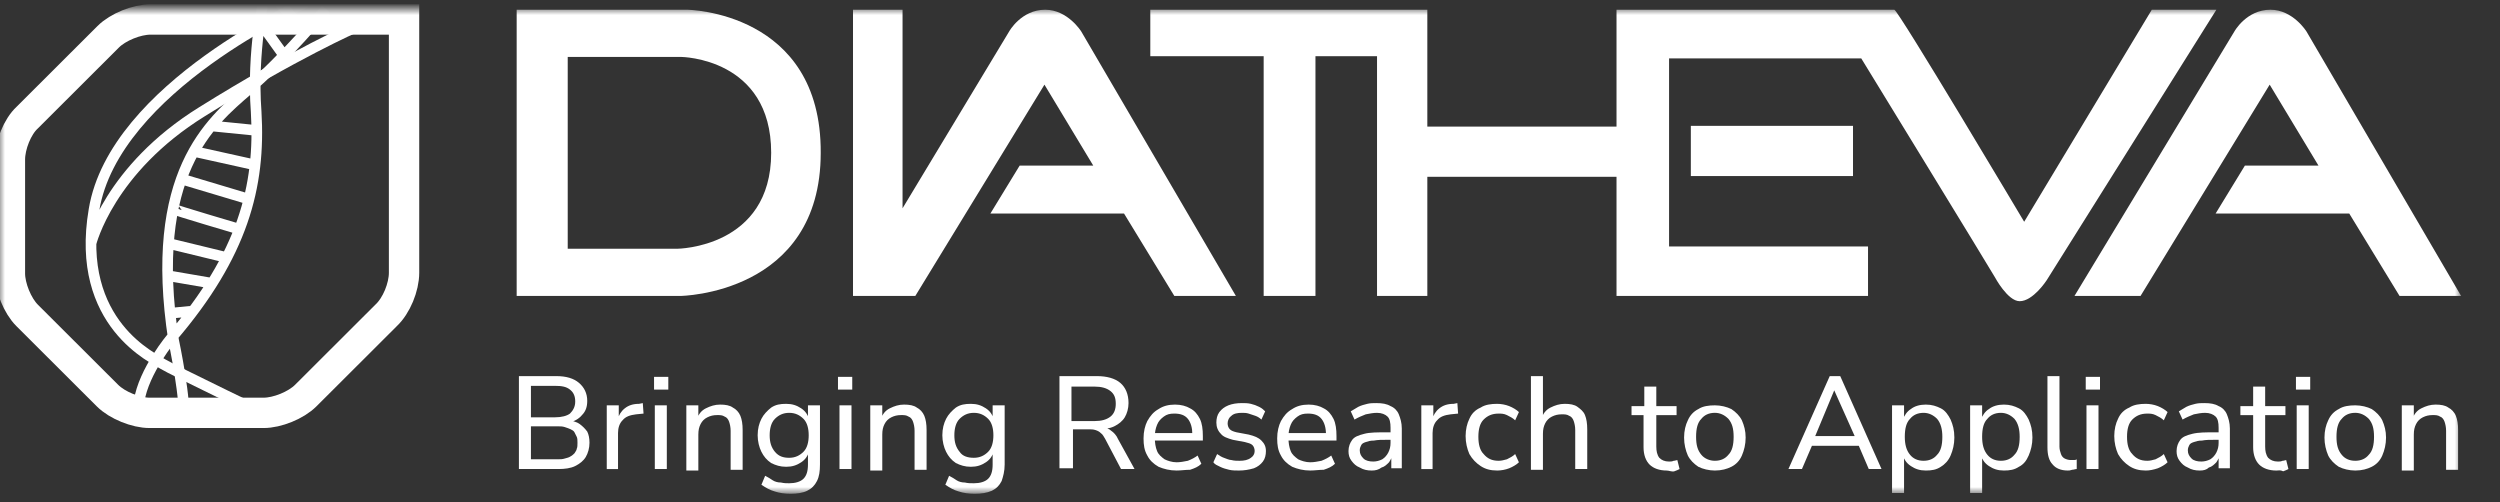 <svg width="249" height="50" viewBox="0 0 249 50" fill="none" xmlns="http://www.w3.org/2000/svg">
<rect x="0" y="0" width="249" height="50" fill="#333333" stroke="none"/>
<g clip-path="url(#clip0_2767_16113)">
<mask id="mask0_2767_16113" style="mask-type:luminance" maskUnits="userSpaceOnUse" x="-1" y="0" width="247" height="50">
<path d="M245.201 0.82H-0.135V49.178H245.201V0.82Z" fill="white"/>
</mask>
<g mask="url(#mask0_2767_16113)">
<path d="M52.881 45.745H55.498C55.797 45.745 56.021 45.745 56.246 45.67C56.47 45.595 56.62 45.595 56.844 45.446C56.993 45.371 57.143 45.222 57.218 45.148C57.292 44.998 57.442 44.849 57.442 44.7C57.517 44.55 57.517 44.327 57.517 44.103C57.517 43.879 57.517 43.655 57.442 43.506C57.367 43.356 57.292 43.207 57.218 43.058C57.143 42.909 56.993 42.834 56.844 42.759C56.694 42.685 56.47 42.61 56.246 42.536C56.021 42.461 55.797 42.461 55.498 42.461H52.881V45.745ZM52.881 41.565H55.273C55.947 41.565 56.47 41.416 56.769 41.192C57.068 40.894 57.292 40.521 57.292 39.998C57.292 39.476 57.143 39.103 56.769 38.804C56.395 38.506 55.947 38.431 55.273 38.431H52.881V41.565ZM51.684 46.715V37.461H55.423C56.395 37.461 57.143 37.685 57.666 38.133C58.19 38.58 58.489 39.177 58.489 39.924C58.489 40.521 58.339 40.968 57.965 41.342C57.666 41.715 57.143 42.013 56.62 42.088V41.864C57.068 41.938 57.442 42.013 57.741 42.237C58.04 42.461 58.264 42.685 58.489 42.983C58.638 43.282 58.713 43.655 58.713 44.103C58.713 44.625 58.564 45.148 58.339 45.521C58.115 45.894 57.741 46.192 57.292 46.416C56.844 46.64 56.246 46.715 55.647 46.715H51.684Z" fill="white"/>
</g>
<mask id="mask1_2767_16113" style="mask-type:luminance" maskUnits="userSpaceOnUse" x="-1" y="0" width="247" height="50">
<path d="M245.201 0.82H-0.135V49.178H245.201V0.82Z" fill="white"/>
</mask>
<g mask="url(#mask1_2767_16113)">
<path d="M60.433 46.716V40.372H61.629V41.865H61.48C61.629 41.343 61.854 40.969 62.228 40.671C62.602 40.372 63.05 40.223 63.648 40.223L64.022 40.148L64.097 41.193L63.349 41.268C62.751 41.343 62.302 41.492 62.003 41.865C61.704 42.163 61.555 42.611 61.555 43.133V46.716H60.433Z" fill="white"/>
</g>
<path d="M65.219 40.371H66.415V46.714H65.219V40.371ZM65.144 37.535H66.564V38.804H65.144V37.535Z" fill="white"/>
<mask id="mask2_2767_16113" style="mask-type:luminance" maskUnits="userSpaceOnUse" x="-1" y="0" width="247" height="50">
<path d="M245.201 0.82H-0.135V49.178H245.201V0.82Z" fill="white"/>
</mask>
<g mask="url(#mask2_2767_16113)">
<path d="M68.359 46.715V40.371H69.555V41.789H69.406C69.555 41.267 69.855 40.894 70.303 40.67C70.752 40.446 71.201 40.297 71.724 40.297C72.247 40.297 72.696 40.371 72.995 40.595C73.294 40.745 73.593 41.043 73.743 41.416C73.892 41.789 73.967 42.237 73.967 42.834V46.789H72.771V42.909C72.771 42.536 72.696 42.237 72.621 42.013C72.546 41.789 72.397 41.566 72.172 41.491C71.948 41.342 71.724 41.342 71.425 41.342C71.051 41.342 70.752 41.416 70.453 41.566C70.154 41.715 69.929 41.939 69.78 42.237C69.63 42.536 69.555 42.834 69.555 43.282V46.864H68.359V46.715Z" fill="white"/>
</g>
<mask id="mask3_2767_16113" style="mask-type:luminance" maskUnits="userSpaceOnUse" x="-1" y="0" width="247" height="50">
<path d="M245.201 0.82H-0.135V49.178H245.201V0.82Z" fill="white"/>
</mask>
<g mask="url(#mask3_2767_16113)">
<path d="M78.603 45.596C79.201 45.596 79.65 45.372 80.024 44.999C80.398 44.626 80.547 44.029 80.547 43.357C80.547 42.685 80.398 42.088 80.024 41.715C79.65 41.342 79.201 41.118 78.603 41.118C78.005 41.118 77.556 41.342 77.183 41.715C76.809 42.088 76.659 42.685 76.659 43.357C76.659 44.029 76.809 44.551 77.183 44.999C77.556 45.447 78.005 45.596 78.603 45.596ZM78.753 49.178C78.154 49.178 77.631 49.103 77.183 48.954C76.659 48.805 76.285 48.581 75.837 48.282L76.21 47.387C76.51 47.536 76.734 47.685 76.958 47.835C77.183 47.984 77.482 48.059 77.781 48.059C78.08 48.133 78.379 48.133 78.603 48.133C79.201 48.133 79.725 47.984 80.024 47.685C80.323 47.387 80.473 46.939 80.473 46.267V44.849H80.622C80.473 45.372 80.248 45.745 79.8 46.044C79.351 46.342 78.902 46.491 78.304 46.491C77.706 46.491 77.257 46.342 76.809 46.118C76.36 45.82 76.061 45.447 75.837 44.999C75.612 44.551 75.463 43.954 75.463 43.357C75.463 42.685 75.612 42.163 75.837 41.715C76.061 41.267 76.435 40.894 76.809 40.596C77.257 40.297 77.706 40.223 78.304 40.223C78.902 40.223 79.351 40.372 79.8 40.67C80.248 40.969 80.473 41.342 80.622 41.864H80.473V40.372H81.669V46.267C81.669 46.939 81.594 47.462 81.37 47.909C81.145 48.357 80.846 48.656 80.398 48.879C79.949 49.103 79.351 49.178 78.753 49.178Z" fill="white"/>
</g>
<path d="M83.613 40.371H84.809V46.714H83.613V40.371ZM83.463 37.535H84.884V38.804H83.463V37.535Z" fill="white"/>
<mask id="mask4_2767_16113" style="mask-type:luminance" maskUnits="userSpaceOnUse" x="-1" y="0" width="247" height="50">
<path d="M245.201 0.82H-0.135V49.178H245.201V0.82Z" fill="white"/>
</mask>
<g mask="url(#mask4_2767_16113)">
<path d="M86.679 46.715V40.371H87.875V41.789H87.726C87.875 41.267 88.174 40.894 88.623 40.67C89.072 40.446 89.52 40.297 90.044 40.297C90.567 40.297 91.016 40.371 91.315 40.595C91.614 40.745 91.913 41.043 92.063 41.416C92.212 41.789 92.287 42.237 92.287 42.834V46.789H91.091V42.909C91.091 42.536 91.016 42.237 90.941 42.013C90.866 41.789 90.717 41.566 90.492 41.491C90.268 41.342 90.044 41.342 89.745 41.342C89.371 41.342 89.072 41.416 88.772 41.566C88.473 41.715 88.249 41.939 88.1 42.237C87.95 42.536 87.875 42.834 87.875 43.282V46.864H86.679V46.715Z" fill="white"/>
</g>
<mask id="mask5_2767_16113" style="mask-type:luminance" maskUnits="userSpaceOnUse" x="-1" y="0" width="247" height="50">
<path d="M245.201 0.82H-0.135V49.178H245.201V0.82Z" fill="white"/>
</mask>
<g mask="url(#mask5_2767_16113)">
<path d="M96.998 45.596C97.596 45.596 98.045 45.372 98.419 44.999C98.792 44.626 98.942 44.029 98.942 43.357C98.942 42.685 98.792 42.088 98.419 41.715C98.045 41.342 97.596 41.118 96.998 41.118C96.4 41.118 95.951 41.342 95.577 41.715C95.203 42.088 95.054 42.685 95.054 43.357C95.054 44.029 95.203 44.551 95.577 44.999C95.876 45.447 96.4 45.596 96.998 45.596ZM97.073 49.178C96.474 49.178 95.951 49.103 95.502 48.954C94.979 48.805 94.605 48.581 94.156 48.282L94.53 47.387C94.829 47.536 95.054 47.685 95.278 47.835C95.502 47.984 95.801 48.059 96.1 48.059C96.4 48.133 96.699 48.133 96.998 48.133C97.596 48.133 98.12 47.984 98.419 47.685C98.718 47.387 98.867 46.939 98.867 46.267V44.849H99.017C98.867 45.372 98.643 45.745 98.194 46.044C97.746 46.342 97.297 46.491 96.699 46.491C96.1 46.491 95.652 46.342 95.203 46.118C94.755 45.82 94.456 45.447 94.231 44.999C94.007 44.551 93.857 43.954 93.857 43.357C93.857 42.685 94.007 42.163 94.231 41.715C94.456 41.267 94.829 40.894 95.203 40.596C95.652 40.297 96.1 40.223 96.699 40.223C97.297 40.223 97.746 40.372 98.194 40.67C98.643 40.969 98.867 41.342 99.017 41.864H98.867V40.372H100.064V46.267C100.064 46.939 99.914 47.462 99.764 47.909C99.54 48.357 99.241 48.656 98.792 48.879C98.269 49.103 97.746 49.178 97.073 49.178Z" fill="white"/>
</g>
<mask id="mask6_2767_16113" style="mask-type:luminance" maskUnits="userSpaceOnUse" x="-1" y="0" width="247" height="50">
<path d="M245.201 0.82H-0.135V49.178H245.201V0.82Z" fill="white"/>
</mask>
<g mask="url(#mask6_2767_16113)">
<path d="M106.718 41.938H109.037C109.709 41.938 110.233 41.789 110.607 41.491C110.981 41.192 111.13 40.745 111.13 40.222C111.13 39.625 110.981 39.252 110.607 38.953C110.233 38.655 109.709 38.506 109.037 38.506H106.718V41.938ZM105.522 46.715V37.461H109.261C110.233 37.461 111.055 37.685 111.579 38.133C112.102 38.58 112.401 39.252 112.401 40.148C112.401 40.67 112.252 41.192 112.027 41.565C111.803 41.938 111.429 42.237 110.981 42.461C110.532 42.685 109.934 42.759 109.336 42.759L109.485 42.61H109.784C110.158 42.61 110.457 42.685 110.682 42.909C110.906 43.058 111.205 43.356 111.355 43.73L113 46.715H111.654L110.083 43.73C109.934 43.506 109.859 43.282 109.635 43.133C109.485 42.983 109.336 42.909 109.111 42.834C108.887 42.759 108.663 42.759 108.438 42.759H106.868V46.64H105.522V46.715Z" fill="white"/>
</g>
<mask id="mask7_2767_16113" style="mask-type:luminance" maskUnits="userSpaceOnUse" x="-1" y="0" width="247" height="50">
<path d="M245.201 0.82H-0.135V49.178H245.201V0.82Z" fill="white"/>
</mask>
<g mask="url(#mask7_2767_16113)">
<path d="M117.187 46.864C116.514 46.864 115.916 46.715 115.392 46.491C114.869 46.192 114.495 45.819 114.271 45.371C113.972 44.849 113.897 44.327 113.897 43.655C113.897 42.983 114.046 42.386 114.271 41.939C114.57 41.416 114.869 41.043 115.392 40.745C115.841 40.446 116.364 40.297 117.037 40.297C117.636 40.297 118.159 40.446 118.533 40.67C118.982 40.894 119.281 41.267 119.505 41.715C119.729 42.163 119.804 42.76 119.804 43.431V43.879H114.794V43.133H118.982L118.757 43.282C118.757 42.61 118.608 42.088 118.309 41.715C118.009 41.342 117.561 41.192 116.963 41.192C116.514 41.192 116.215 41.267 115.916 41.491C115.617 41.715 115.392 41.939 115.243 42.312C115.093 42.685 115.018 43.058 115.018 43.506V43.581C115.018 44.103 115.093 44.551 115.243 44.924C115.392 45.297 115.691 45.521 115.991 45.745C116.29 45.894 116.738 46.043 117.187 46.043C117.561 46.043 117.935 45.968 118.309 45.894C118.682 45.745 118.982 45.595 119.281 45.371L119.655 46.192C119.355 46.491 118.982 46.64 118.533 46.789C118.084 46.789 117.636 46.864 117.187 46.864Z" fill="white"/>
</g>
<mask id="mask8_2767_16113" style="mask-type:luminance" maskUnits="userSpaceOnUse" x="-1" y="0" width="247" height="50">
<path d="M245.201 0.82H-0.135V49.178H245.201V0.82Z" fill="white"/>
</mask>
<g mask="url(#mask8_2767_16113)">
<path d="M123.393 46.865C123.094 46.865 122.72 46.865 122.421 46.79C122.122 46.716 121.823 46.641 121.524 46.492C121.225 46.343 121.001 46.268 120.851 46.044L121.225 45.223C121.449 45.372 121.673 45.522 121.898 45.596C122.122 45.671 122.421 45.82 122.646 45.82C122.945 45.895 123.169 45.895 123.468 45.895C123.917 45.895 124.291 45.82 124.59 45.596C124.814 45.447 124.964 45.223 124.964 44.925C124.964 44.701 124.889 44.477 124.739 44.328C124.59 44.178 124.291 44.104 123.991 44.029L122.795 43.805C122.272 43.656 121.823 43.507 121.599 43.208C121.3 42.91 121.15 42.536 121.15 42.089C121.15 41.716 121.225 41.343 121.449 41.044C121.673 40.745 121.973 40.522 122.346 40.372C122.72 40.223 123.169 40.148 123.692 40.148C123.991 40.148 124.291 40.148 124.59 40.223C124.889 40.298 125.113 40.372 125.412 40.522C125.711 40.671 125.861 40.82 126.01 40.969L125.637 41.79C125.487 41.641 125.263 41.492 125.038 41.417C124.814 41.343 124.59 41.268 124.365 41.193C124.141 41.119 123.917 41.119 123.692 41.119C123.244 41.119 122.87 41.193 122.646 41.417C122.421 41.566 122.272 41.865 122.272 42.163C122.272 42.387 122.346 42.611 122.496 42.76C122.646 42.91 122.87 42.984 123.169 43.059L124.365 43.283C124.964 43.432 125.337 43.581 125.637 43.88C125.936 44.178 126.085 44.477 126.085 44.925C126.085 45.298 126.01 45.671 125.786 45.969C125.562 46.268 125.263 46.492 124.889 46.641C124.365 46.79 123.917 46.865 123.393 46.865Z" fill="white"/>
</g>
<mask id="mask9_2767_16113" style="mask-type:luminance" maskUnits="userSpaceOnUse" x="-1" y="0" width="247" height="50">
<path d="M245.201 0.82H-0.135V49.178H245.201V0.82Z" fill="white"/>
</mask>
<g mask="url(#mask9_2767_16113)">
<path d="M130.497 46.864C129.824 46.864 129.226 46.715 128.702 46.491C128.179 46.192 127.805 45.819 127.581 45.371C127.282 44.849 127.207 44.327 127.207 43.655C127.207 42.983 127.356 42.386 127.581 41.939C127.88 41.416 128.179 41.043 128.702 40.745C129.151 40.446 129.674 40.297 130.347 40.297C130.946 40.297 131.469 40.446 131.843 40.67C132.291 40.894 132.591 41.267 132.815 41.715C133.039 42.163 133.114 42.76 133.114 43.431V43.879H128.104V43.133H132.291L132.067 43.282C132.067 42.61 131.918 42.088 131.618 41.715C131.319 41.342 130.871 41.192 130.273 41.192C129.824 41.192 129.525 41.267 129.226 41.491C128.927 41.715 128.702 41.939 128.553 42.312C128.403 42.685 128.328 43.058 128.328 43.506V43.581C128.328 44.103 128.403 44.551 128.553 44.924C128.702 45.297 129.001 45.521 129.3 45.745C129.6 45.894 130.048 46.043 130.497 46.043C130.871 46.043 131.245 45.968 131.618 45.894C131.992 45.745 132.291 45.595 132.591 45.371L132.964 46.192C132.665 46.491 132.291 46.64 131.843 46.789C131.394 46.789 130.946 46.864 130.497 46.864Z" fill="white"/>
</g>
<mask id="mask10_2767_16113" style="mask-type:luminance" maskUnits="userSpaceOnUse" x="-1" y="0" width="247" height="50">
<path d="M245.201 0.82H-0.135V49.178H245.201V0.82Z" fill="white"/>
</mask>
<g mask="url(#mask10_2767_16113)">
<path d="M136.628 46.865C136.18 46.865 135.806 46.79 135.432 46.566C135.058 46.417 134.834 46.193 134.61 45.895C134.385 45.596 134.31 45.298 134.31 44.925C134.31 44.477 134.46 44.104 134.684 43.805C134.909 43.507 135.282 43.357 135.881 43.208C136.404 43.059 137.227 43.059 138.124 43.059H138.722V43.805H138.124C137.601 43.805 137.227 43.805 136.853 43.88C136.479 43.88 136.255 43.954 136.03 44.029C135.806 44.104 135.656 44.178 135.582 44.328C135.507 44.477 135.432 44.626 135.432 44.85C135.432 45.223 135.582 45.447 135.806 45.671C136.03 45.895 136.404 45.969 136.778 45.969C137.077 45.969 137.376 45.895 137.675 45.745C137.9 45.596 138.124 45.372 138.273 45.074C138.423 44.775 138.498 44.477 138.498 44.104V42.611C138.498 42.089 138.423 41.716 138.199 41.492C137.974 41.268 137.601 41.119 137.152 41.119C136.778 41.119 136.404 41.193 136.03 41.268C135.656 41.417 135.282 41.566 134.909 41.79L134.535 40.969C134.759 40.82 135.058 40.671 135.282 40.522C135.582 40.372 135.881 40.298 136.18 40.223C136.479 40.148 136.778 40.148 137.077 40.148C137.675 40.148 138.124 40.223 138.498 40.447C138.872 40.596 139.171 40.895 139.32 41.268C139.47 41.641 139.619 42.089 139.619 42.686V46.641H138.573V45.223H138.722C138.647 45.522 138.498 45.82 138.348 46.044C138.124 46.268 137.9 46.492 137.601 46.566C137.301 46.79 137.002 46.865 136.628 46.865Z" fill="white"/>
</g>
<mask id="mask11_2767_16113" style="mask-type:luminance" maskUnits="userSpaceOnUse" x="-1" y="0" width="247" height="50">
<path d="M245.201 0.82H-0.135V49.178H245.201V0.82Z" fill="white"/>
</mask>
<g mask="url(#mask11_2767_16113)">
<path d="M141.563 46.716V40.372H142.76V41.865H142.61C142.76 41.343 142.984 40.969 143.358 40.671C143.732 40.372 144.181 40.223 144.779 40.223L145.153 40.148L145.227 41.193L144.48 41.268C143.881 41.343 143.433 41.492 143.134 41.865C142.835 42.163 142.685 42.611 142.685 43.133V46.716H141.563Z" fill="white"/>
</g>
<mask id="mask12_2767_16113" style="mask-type:luminance" maskUnits="userSpaceOnUse" x="-1" y="0" width="247" height="50">
<path d="M245.201 0.82H-0.135V49.178H245.201V0.82Z" fill="white"/>
</mask>
<g mask="url(#mask12_2767_16113)">
<path d="M149.116 46.864C148.443 46.864 147.919 46.715 147.471 46.417C147.022 46.118 146.648 45.745 146.349 45.223C146.125 44.7 145.975 44.103 145.975 43.432C145.975 42.76 146.125 42.163 146.349 41.715C146.573 41.193 146.947 40.82 147.471 40.596C147.919 40.297 148.518 40.223 149.116 40.223C149.49 40.223 149.938 40.297 150.312 40.447C150.686 40.596 151.06 40.82 151.284 41.044L150.91 41.864C150.686 41.641 150.387 41.491 150.088 41.342C149.789 41.193 149.49 41.193 149.265 41.193C148.592 41.193 148.144 41.417 147.77 41.79C147.396 42.163 147.246 42.76 147.246 43.506C147.246 44.252 147.396 44.849 147.77 45.223C148.144 45.67 148.592 45.894 149.265 45.894C149.564 45.894 149.789 45.82 150.088 45.745C150.387 45.596 150.686 45.447 150.91 45.223L151.284 46.044C151.06 46.267 150.686 46.491 150.312 46.641C149.938 46.79 149.49 46.864 149.116 46.864Z" fill="white"/>
</g>
<mask id="mask13_2767_16113" style="mask-type:luminance" maskUnits="userSpaceOnUse" x="-1" y="0" width="247" height="50">
<path d="M245.201 0.82H-0.135V49.178H245.201V0.82Z" fill="white"/>
</mask>
<g mask="url(#mask13_2767_16113)">
<path d="M152.481 46.715V37.461H153.677V41.715H153.528C153.677 41.192 153.976 40.819 154.425 40.595C154.873 40.371 155.322 40.222 155.846 40.222C156.369 40.222 156.818 40.297 157.117 40.521C157.416 40.745 157.715 40.968 157.864 41.342C158.014 41.715 158.089 42.162 158.089 42.759V46.715H156.892V42.834C156.892 42.461 156.818 42.162 156.743 41.938C156.668 41.715 156.519 41.491 156.294 41.416C156.07 41.267 155.846 41.267 155.546 41.267C155.173 41.267 154.873 41.342 154.574 41.491C154.275 41.64 154.051 41.864 153.901 42.162C153.752 42.461 153.677 42.759 153.677 43.207V46.789H152.481V46.715Z" fill="white"/>
</g>
<mask id="mask14_2767_16113" style="mask-type:luminance" maskUnits="userSpaceOnUse" x="-1" y="0" width="247" height="50">
<path d="M245.201 0.82H-0.135V49.178H245.201V0.82Z" fill="white"/>
</mask>
<g mask="url(#mask14_2767_16113)">
<path d="M166.015 46.866C165.267 46.866 164.669 46.642 164.295 46.269C163.921 45.896 163.697 45.299 163.697 44.553V41.344H162.5V40.448H163.772V38.508H164.968V40.448H166.987V41.344H164.968V44.478C164.968 44.926 165.043 45.299 165.267 45.597C165.491 45.821 165.791 45.971 166.239 45.971C166.389 45.971 166.538 45.971 166.688 45.896C166.837 45.896 166.987 45.821 167.062 45.821L167.286 46.717C167.137 46.791 166.987 46.866 166.763 46.941C166.538 47.015 166.239 46.866 166.015 46.866Z" fill="white"/>
</g>
<mask id="mask15_2767_16113" style="mask-type:luminance" maskUnits="userSpaceOnUse" x="-1" y="0" width="247" height="50">
<path d="M245.201 0.82H-0.135V49.178H245.201V0.82Z" fill="white"/>
</mask>
<g mask="url(#mask15_2767_16113)">
<path d="M170.801 45.894C171.399 45.894 171.847 45.67 172.146 45.297C172.52 44.923 172.67 44.326 172.67 43.505C172.67 42.684 172.52 42.162 172.146 41.714C171.773 41.341 171.324 41.117 170.801 41.117C170.202 41.117 169.754 41.341 169.455 41.714C169.081 42.087 168.931 42.684 168.931 43.505C168.931 44.326 169.081 44.849 169.455 45.297C169.754 45.67 170.277 45.894 170.801 45.894ZM170.801 46.864C170.202 46.864 169.604 46.714 169.155 46.49C168.707 46.192 168.333 45.819 168.109 45.371C167.884 44.849 167.735 44.252 167.735 43.58C167.735 42.908 167.884 42.311 168.109 41.864C168.333 41.341 168.707 40.968 169.155 40.744C169.604 40.446 170.202 40.371 170.801 40.371C171.399 40.371 171.997 40.52 172.446 40.744C172.894 41.043 173.268 41.416 173.492 41.864C173.717 42.386 173.866 42.908 173.866 43.58C173.866 44.252 173.717 44.849 173.492 45.371C173.268 45.894 172.894 46.267 172.446 46.49C171.997 46.714 171.473 46.864 170.801 46.864Z" fill="white"/>
</g>
<path d="M182.69 38.879L180.671 43.73L180.372 43.431H185.157L184.858 43.73L182.69 38.879ZM178.128 46.715L182.241 37.461H183.288L187.4 46.715H186.129L185.008 44.103L185.606 44.401H179.998L180.596 44.103L179.474 46.715H178.128Z" fill="white"/>
<mask id="mask16_2767_16113" style="mask-type:luminance" maskUnits="userSpaceOnUse" x="-1" y="0" width="247" height="50">
<path d="M245.201 0.82H-0.135V49.178H245.201V0.82Z" fill="white"/>
</mask>
<g mask="url(#mask16_2767_16113)">
<path d="M191.588 45.894C192.186 45.894 192.635 45.67 192.934 45.297C193.308 44.924 193.457 44.327 193.457 43.506C193.457 42.76 193.308 42.163 192.934 41.715C192.56 41.342 192.111 41.118 191.588 41.118C190.99 41.118 190.541 41.342 190.242 41.715C189.868 42.088 189.718 42.685 189.718 43.506C189.718 44.252 189.868 44.849 190.242 45.297C190.541 45.67 190.99 45.894 191.588 45.894ZM188.447 49.103V40.371H189.644V41.864H189.494C189.644 41.416 189.943 40.968 190.317 40.745C190.691 40.446 191.214 40.297 191.812 40.297C192.41 40.297 192.859 40.446 193.308 40.67C193.756 40.894 194.055 41.342 194.28 41.789C194.504 42.312 194.654 42.834 194.654 43.581C194.654 44.252 194.504 44.849 194.28 45.371C194.055 45.894 193.682 46.267 193.308 46.491C192.859 46.789 192.41 46.864 191.812 46.864C191.214 46.864 190.765 46.715 190.317 46.416C189.868 46.118 189.644 45.745 189.494 45.297H189.644V49.103H188.447Z" fill="white"/>
</g>
<mask id="mask17_2767_16113" style="mask-type:luminance" maskUnits="userSpaceOnUse" x="-1" y="0" width="247" height="50">
<path d="M245.201 0.82H-0.135V49.178H245.201V0.82Z" fill="white"/>
</mask>
<g mask="url(#mask17_2767_16113)">
<path d="M199.29 45.894C199.888 45.894 200.336 45.67 200.636 45.297C201.009 44.924 201.159 44.327 201.159 43.506C201.159 42.76 201.009 42.163 200.636 41.715C200.262 41.342 199.813 41.118 199.29 41.118C198.691 41.118 198.243 41.342 197.944 41.715C197.57 42.088 197.42 42.685 197.42 43.506C197.42 44.252 197.57 44.849 197.944 45.297C198.243 45.67 198.691 45.894 199.29 45.894ZM196.224 49.103V40.371H197.42V41.864H197.271C197.42 41.416 197.719 40.968 198.093 40.745C198.467 40.446 198.991 40.297 199.589 40.297C200.187 40.297 200.636 40.446 201.084 40.67C201.533 40.894 201.832 41.342 202.056 41.789C202.281 42.312 202.43 42.834 202.43 43.581C202.43 44.252 202.281 44.849 202.056 45.371C201.832 45.894 201.533 46.267 201.084 46.491C200.636 46.789 200.187 46.864 199.589 46.864C198.991 46.864 198.542 46.715 198.093 46.416C197.645 46.118 197.42 45.745 197.271 45.297H197.42V49.103H196.224Z" fill="white"/>
</g>
<mask id="mask18_2767_16113" style="mask-type:luminance" maskUnits="userSpaceOnUse" x="-1" y="0" width="247" height="50">
<path d="M245.201 0.82H-0.135V49.178H245.201V0.82Z" fill="white"/>
</mask>
<g mask="url(#mask18_2767_16113)">
<path d="M205.945 46.864C205.272 46.864 204.748 46.64 204.449 46.267C204.075 45.894 203.926 45.297 203.926 44.55V37.461H205.122V44.476C205.122 44.774 205.197 44.998 205.272 45.222C205.347 45.446 205.496 45.595 205.646 45.67C205.795 45.745 206.019 45.819 206.244 45.819C206.319 45.819 206.468 45.819 206.543 45.819C206.618 45.819 206.767 45.819 206.842 45.745V46.715C206.692 46.715 206.543 46.789 206.393 46.789C206.169 46.864 206.094 46.864 205.945 46.864Z" fill="white"/>
</g>
<path d="M207.814 40.371H209.01V46.714H207.814V40.371ZM207.739 37.535H209.16V38.804H207.739V37.535Z" fill="white"/>
<mask id="mask19_2767_16113" style="mask-type:luminance" maskUnits="userSpaceOnUse" x="-1" y="0" width="247" height="50">
<path d="M245.201 0.82H-0.135V49.178H245.201V0.82Z" fill="white"/>
</mask>
<g mask="url(#mask19_2767_16113)">
<path d="M213.721 46.864C213.048 46.864 212.525 46.715 212.076 46.417C211.628 46.118 211.254 45.745 210.955 45.223C210.73 44.7 210.581 44.103 210.581 43.432C210.581 42.76 210.73 42.163 210.955 41.715C211.179 41.193 211.553 40.82 212.076 40.596C212.525 40.297 213.123 40.223 213.721 40.223C214.095 40.223 214.544 40.297 214.918 40.447C215.292 40.596 215.665 40.82 215.89 41.044L215.516 41.864C215.292 41.641 214.992 41.491 214.693 41.342C214.394 41.193 214.095 41.193 213.871 41.193C213.198 41.193 212.749 41.417 212.375 41.79C212.001 42.163 211.852 42.76 211.852 43.506C211.852 44.252 212.001 44.849 212.375 45.223C212.749 45.67 213.198 45.894 213.871 45.894C214.17 45.894 214.394 45.82 214.693 45.745C214.992 45.596 215.292 45.447 215.516 45.223L215.89 46.044C215.665 46.267 215.292 46.491 214.918 46.641C214.469 46.79 214.095 46.864 213.721 46.864Z" fill="white"/>
</g>
<mask id="mask20_2767_16113" style="mask-type:luminance" maskUnits="userSpaceOnUse" x="-1" y="0" width="247" height="50">
<path d="M245.201 0.82H-0.135V49.178H245.201V0.82Z" fill="white"/>
</mask>
<g mask="url(#mask20_2767_16113)">
<path d="M219.105 46.865C218.656 46.865 218.282 46.79 217.909 46.566C217.535 46.417 217.31 46.193 217.086 45.895C216.862 45.596 216.787 45.298 216.787 44.925C216.787 44.477 216.937 44.104 217.161 43.805C217.385 43.507 217.759 43.357 218.357 43.208C218.955 43.059 219.703 43.059 220.601 43.059H221.199V43.805H220.601C220.077 43.805 219.703 43.805 219.329 43.88C218.955 43.88 218.731 43.954 218.507 44.029C218.282 44.104 218.133 44.178 218.058 44.328C217.983 44.477 217.909 44.626 217.909 44.85C217.909 45.223 218.058 45.447 218.282 45.671C218.507 45.895 218.881 45.969 219.255 45.969C219.554 45.969 219.853 45.895 220.152 45.745C220.376 45.596 220.6 45.372 220.75 45.074C220.9 44.775 220.974 44.477 220.974 44.104V42.611C220.974 42.089 220.9 41.716 220.675 41.492C220.451 41.268 220.077 41.119 219.628 41.119C219.255 41.119 218.881 41.193 218.507 41.268C218.133 41.417 217.759 41.566 217.385 41.79L217.011 40.969C217.236 40.82 217.535 40.671 217.759 40.522C218.058 40.372 218.357 40.298 218.656 40.223C218.955 40.148 219.255 40.148 219.554 40.148C220.152 40.148 220.601 40.223 220.974 40.447C221.348 40.596 221.647 40.895 221.797 41.268C221.946 41.641 222.096 42.089 222.096 42.686V46.641H220.974V45.223H221.124C221.049 45.522 220.9 45.82 220.75 46.044C220.526 46.268 220.301 46.492 220.002 46.566C219.778 46.79 219.479 46.865 219.105 46.865Z" fill="white"/>
</g>
<mask id="mask21_2767_16113" style="mask-type:luminance" maskUnits="userSpaceOnUse" x="-1" y="0" width="247" height="50">
<path d="M245.201 0.82H-0.135V49.178H245.201V0.82Z" fill="white"/>
</mask>
<g mask="url(#mask21_2767_16113)">
<path d="M226.732 46.866C225.984 46.866 225.386 46.642 225.012 46.269C224.638 45.896 224.414 45.299 224.414 44.553V41.344H223.143V40.448H224.414V38.508H225.61V40.448H227.629V41.344H225.61V44.478C225.61 44.926 225.685 45.299 225.909 45.597C226.134 45.821 226.433 45.971 226.882 45.971C227.031 45.971 227.181 45.971 227.33 45.896C227.48 45.896 227.629 45.821 227.704 45.821L227.928 46.717C227.779 46.791 227.629 46.866 227.405 46.941C227.106 46.791 226.956 46.866 226.732 46.866Z" fill="white"/>
</g>
<path d="M228.751 40.371H229.947V46.714H228.751V40.371ZM228.676 37.535H230.097V38.804H228.676V37.535Z" fill="white"/>
<mask id="mask22_2767_16113" style="mask-type:luminance" maskUnits="userSpaceOnUse" x="-1" y="0" width="247" height="50">
<path d="M245.201 0.82H-0.135V49.178H245.201V0.82Z" fill="white"/>
</mask>
<g mask="url(#mask22_2767_16113)">
<path d="M234.583 45.894C235.182 45.894 235.63 45.67 235.929 45.297C236.303 44.923 236.453 44.326 236.453 43.505C236.453 42.684 236.303 42.162 235.929 41.714C235.555 41.341 235.107 41.117 234.583 41.117C233.985 41.117 233.537 41.341 233.237 41.714C232.864 42.087 232.714 42.684 232.714 43.505C232.714 44.326 232.864 44.849 233.237 45.297C233.537 45.67 233.985 45.894 234.583 45.894ZM234.583 46.864C233.985 46.864 233.387 46.714 232.938 46.49C232.49 46.192 232.116 45.819 231.891 45.371C231.667 44.849 231.518 44.252 231.518 43.58C231.518 42.908 231.667 42.311 231.891 41.864C232.116 41.341 232.49 40.968 232.938 40.744C233.387 40.446 233.985 40.371 234.583 40.371C235.182 40.371 235.78 40.52 236.228 40.744C236.677 41.043 237.051 41.416 237.275 41.864C237.5 42.386 237.649 42.908 237.649 43.58C237.649 44.252 237.5 44.849 237.275 45.371C237.051 45.894 236.677 46.267 236.228 46.49C235.78 46.714 235.256 46.864 234.583 46.864Z" fill="white"/>
</g>
<mask id="mask23_2767_16113" style="mask-type:luminance" maskUnits="userSpaceOnUse" x="-1" y="0" width="247" height="50">
<path d="M245.201 0.82H-0.135V49.178H245.201V0.82Z" fill="white"/>
</mask>
<g mask="url(#mask23_2767_16113)">
<path d="M239.219 46.715V40.371H240.416V41.789H240.266C240.416 41.267 240.715 40.894 241.164 40.67C241.612 40.446 242.061 40.297 242.584 40.297C243.108 40.297 243.556 40.371 243.855 40.595C244.154 40.745 244.454 41.043 244.603 41.416C244.753 41.789 244.827 42.237 244.827 42.834V46.789H243.631V42.909C243.631 42.536 243.556 42.237 243.482 42.013C243.407 41.789 243.257 41.566 243.033 41.491C242.809 41.342 242.584 41.342 242.285 41.342C241.911 41.342 241.612 41.416 241.313 41.566C241.014 41.715 240.79 41.939 240.64 42.237C240.491 42.536 240.416 42.834 240.416 43.282V46.864H239.219V46.715Z" fill="white"/>
</g>
<mask id="mask24_2767_16113" style="mask-type:luminance" maskUnits="userSpaceOnUse" x="-1" y="0" width="247" height="50">
<path d="M245.201 0.82H-0.135V49.178H245.201V0.82Z" fill="white"/>
</mask>
<g mask="url(#mask24_2767_16113)">
<path d="M67.462 24.775H56.545V5.67H67.836C67.836 5.67 76.809 5.745 76.809 15.223C76.809 24.7 67.462 24.775 67.462 24.775ZM68.434 0.969H51.46V29.476H67.761C67.761 29.476 81.744 29.327 81.744 15.223C81.819 1.118 68.434 0.969 68.434 0.969Z" fill="white"/>
</g>
<mask id="mask25_2767_16113" style="mask-type:luminance" maskUnits="userSpaceOnUse" x="-1" y="0" width="247" height="50">
<path d="M245.201 0.82H-0.135V49.178H245.201V0.82Z" fill="white"/>
</mask>
<g mask="url(#mask25_2767_16113)">
<path d="M91.165 29.476H84.959V0.969H89.894V20.745L100.512 3.133C100.512 3.133 101.709 0.969 104.101 0.969C106.345 0.969 107.691 3.133 107.691 3.133L123.094 29.476H116.963L111.953 21.267H98.643L101.559 16.491H108.887L104.027 8.431L91.165 29.476Z" fill="white"/>
</g>
<mask id="mask26_2767_16113" style="mask-type:luminance" maskUnits="userSpaceOnUse" x="-1" y="0" width="247" height="50">
<path d="M245.201 0.82H-0.135V49.178H245.201V0.82Z" fill="white"/>
</mask>
<g mask="url(#mask26_2767_16113)">
<path d="M206.618 29.476L222.545 3.133C222.545 3.133 223.741 0.969 226.134 0.969C228.377 0.969 229.723 3.133 229.723 3.133L245.127 29.476H238.995L233.985 21.267H220.675L223.592 16.491H230.919L226.059 8.431L213.198 29.476H206.618Z" fill="white"/>
</g>
<mask id="mask27_2767_16113" style="mask-type:luminance" maskUnits="userSpaceOnUse" x="-1" y="0" width="247" height="50">
<path d="M245.201 0.82H-0.135V49.178H245.201V0.82Z" fill="white"/>
</mask>
<g mask="url(#mask27_2767_16113)">
<path d="M203.851 27.909L220.75 0.969H214.319L201.608 22.088C201.608 22.088 189.046 0.969 188.672 0.969H161.005V12.611H142.162V0.969H114.57V5.596H125.861V29.476H131.02V5.596H137.152V29.476H142.162V17.61H161.005V29.476H186.055V24.551H166.239V5.819H185.382C185.382 5.819 198.318 26.939 198.691 27.61C198.691 27.61 199.963 29.999 201.159 29.999C202.505 29.999 203.851 27.909 203.851 27.909Z" fill="white"/>
</g>
<path d="M184.559 12.535H168.408V17.535H184.559V12.535Z" fill="white"/>
<mask id="mask28_2767_16113" style="mask-type:luminance" maskUnits="userSpaceOnUse" x="0" y="1" width="41" height="41">
<path d="M26.261 1.941H17.138H14.97C13.624 1.941 11.755 2.688 10.782 3.658L2.707 11.717C1.735 12.613 0.987 14.479 0.987 15.897V27.24C0.987 28.583 1.735 30.449 2.707 31.419L10.708 39.404C11.68 40.374 13.549 41.12 14.895 41.12H26.261C27.607 41.12 29.476 40.374 30.448 39.404L38.524 31.344C39.496 30.374 40.244 28.509 40.244 27.165V21.494V15.822V1.941H26.261Z" fill="white"/>
</mask>
<g mask="url(#mask28_2767_16113)">
<path d="M16.989 31.196L19.307 30.972M16.764 27.465L21.101 28.211M16.839 24.256L22.672 25.674M17.288 20.823C17.288 20.898 23.868 22.838 23.868 22.838M18.11 17.838L24.84 19.853M19.307 15.077L25.363 16.42M21.026 12.539L25.513 12.987M28.28 5.524L25.812 2.092M30.448 3.211L27.233 -0.371M32.467 0.898C32.467 0.898 28.429 5.748 24.691 8.957C20.952 12.166 14.745 17.316 17.288 33.883C17.288 33.883 18.634 40.226 18.26 42.092M26.335 -0.371C26.335 -0.371 25.064 5.077 25.513 11.121C25.962 18.584 24.167 25.375 17.138 33.584C17.138 33.584 14.297 36.942 13.848 40.002" stroke="white" stroke-width="1.058" stroke-miterlimit="10"/>
</g>
<mask id="mask29_2767_16113" style="mask-type:luminance" maskUnits="userSpaceOnUse" x="0" y="1" width="41" height="41">
<path d="M26.261 1.941H17.138H14.97C13.624 1.941 11.755 2.688 10.782 3.658L2.707 11.717C1.735 12.613 0.987 14.479 0.987 15.897V27.24C0.987 28.583 1.735 30.449 2.707 31.419L10.708 39.404C11.68 40.374 13.549 41.12 14.895 41.12H26.261C27.607 41.12 29.476 40.374 30.448 39.404L38.524 31.344C39.496 30.374 40.244 28.509 40.244 27.165V21.494V15.822V1.941H26.261Z" fill="white"/>
</mask>
<g mask="url(#mask29_2767_16113)">
<path d="M9.063 24.256C9.063 24.256 10.857 16.868 20.129 11.122C29.327 5.376 35.458 2.689 35.458 2.689M30.523 0.227C30.523 0.227 11.381 8.659 9.362 20.898C7.418 32.316 15.493 35.749 16.241 36.271C16.914 36.719 28.055 42.092 28.055 42.092" stroke="white" stroke-width="1.058" stroke-miterlimit="10"/>
</g>
<mask id="mask30_2767_16113" style="mask-type:luminance" maskUnits="userSpaceOnUse" x="-1" y="0" width="247" height="50">
<path d="M245.201 0.82H-0.135V49.178H245.201V0.82Z" fill="white"/>
</mask>
<g mask="url(#mask30_2767_16113)">
<path d="M40.244 27.165V21.494V15.822V1.941H26.261H17.138H14.97C13.624 1.941 11.755 2.688 10.782 3.658L2.707 11.717C1.735 12.613 0.987 14.479 0.987 15.897V27.24C0.987 28.583 1.735 30.449 2.707 31.419L10.708 39.404C11.68 40.374 13.549 41.12 14.895 41.12H26.261C27.607 41.12 29.476 40.374 30.448 39.404L38.449 31.419C39.496 30.449 40.244 28.583 40.244 27.165Z" stroke="white" stroke-width="3.023" stroke-miterlimit="10"/>
</g>
</g>
<defs>
<clipPath id="clip0_2767_16113">
<rect width="249" height="50" fill="white"/>
</clipPath>
</defs>
</svg>
